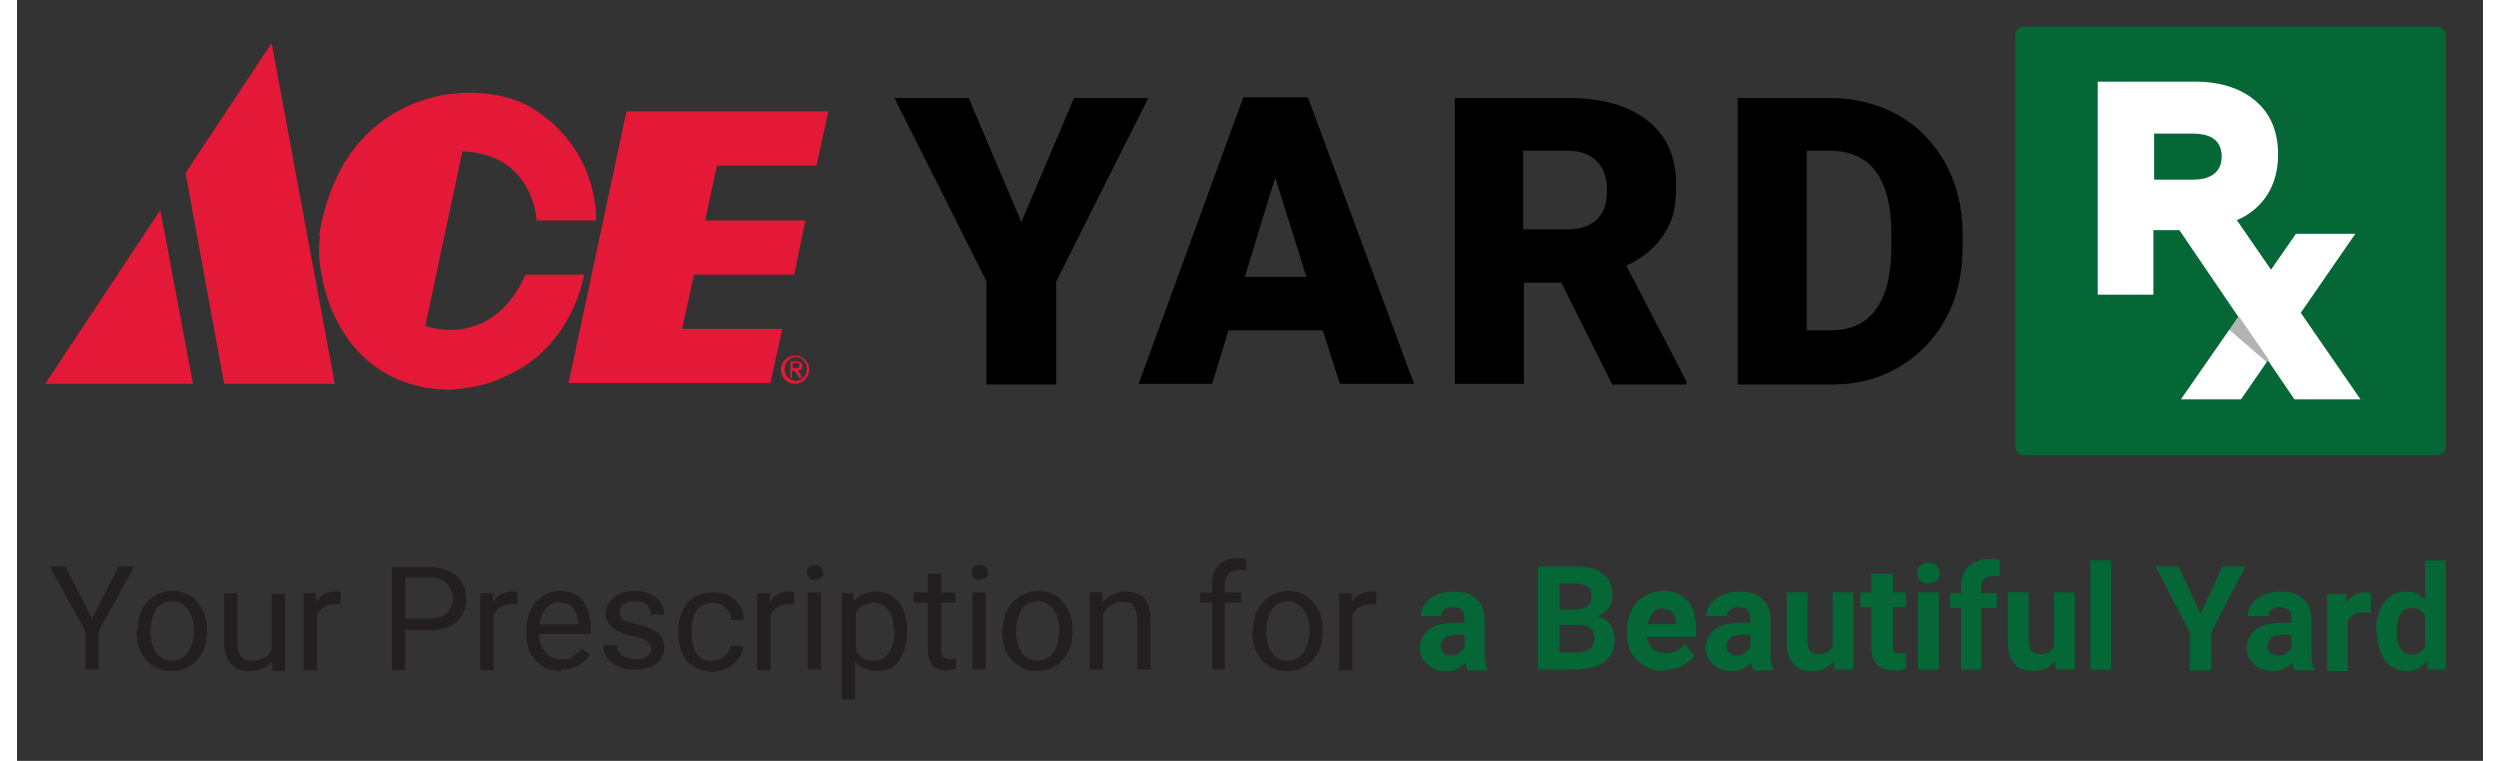 <?xml version="1.0" encoding="utf-8"?>
<svg xmlns="http://www.w3.org/2000/svg" height="1.4in" id="Layer_1" version="1.1" viewBox="0 0 332.2 102.5" width="4.6in">
  
  <rect x="0" y="0" width="332.2" height="102.5" fill="#333333" stroke="none"/>
  
  <defs>
    <style>
      .st0 {
        fill: #231f20;
      }

      .st1 {
        fill: #fff;
      }

      .st2 {
        fill: #056735;
      }

      .st3 {
        opacity: .3;
      }

      .st4 {
        fill: #e31937;
      }
    </style>
  </defs>
  <g>
    <rect class="st2" height="57.7" rx="1.1" ry="1.1" width="58" x="269.2" y="3.6"/>
    <g>
      <polygon class="st1" points="307 31.5 291.5 53.8 299.6 53.8 315 31.5 307 31.5"/>
      <path class="st1" d="M299.2,29.6c3.5-1.6,5.4-4.7,5.4-8.8h0c0-2.8-.9-5.2-2.6-6.8-1.9-1.9-4.9-3-8.5-3h-13.2v28.7h7.5v-8.7h3.5l15.5,22.8h8.9l-16.7-24.2ZM288,18h5.1c1.8,0,3.9.5,3.9,3.1h0c0,2-1.4,3.1-3.8,3.1h-5.3v-6.2Z"/>
      <polygon class="st3" points="303.3 48.4 299.3 42.6 298 44.4 303.1 48.8 303.3 48.4"/>
    </g>
    <g>
      <path d="M135.3,29.9l7.1-16.7h10l-12.4,24.7v13.9h-9.4v-13.9l-12.4-24.7h10l7.1,16.7Z"/>
      <path d="M175.9,44.5h-12.7l-2.2,7.2h-9.9l14.1-38.6h8.7l14.3,38.6h-10l-2.3-7.2ZM165.4,37.3h8.3l-4.2-13.4-4.1,13.4Z"/>
      <path d="M208,38.1h-5v13.6h-9.3V13.2h15.2c4.6,0,8.1,1,10.7,3s3.9,4.9,3.9,8.6-.5,4.9-1.6,6.7c-1.1,1.8-2.8,3.2-5.1,4.3l8.1,15.6v.4h-10l-6.8-13.6ZM203,30.9h5.9c1.8,0,3.1-.5,4-1.4.9-.9,1.3-2.2,1.3-3.9s-.5-3-1.4-3.9c-.9-.9-2.2-1.4-4-1.4h-5.9v10.6Z"/>
      <path d="M231.8,51.7V13.2h12.4c3.4,0,6.5.8,9.2,2.3,2.7,1.5,4.8,3.7,6.4,6.5,1.5,2.8,2.3,6,2.3,9.5v1.8c0,3.5-.7,6.7-2.2,9.5-1.5,2.8-3.6,5-6.3,6.6-2.7,1.6-5.7,2.4-9.1,2.4h-12.7ZM241.1,20.3v24.2h3.2c2.7,0,4.7-.9,6.1-2.8s2.1-4.7,2.1-8.5v-1.7c0-3.7-.7-6.5-2.1-8.4-1.4-1.9-3.5-2.8-6.3-2.8h-3.1Z"/>
    </g>
  </g>
  <g>
    <path class="st4" d="M40.8,31.6h0c0,1-.4,2.6.3,5.7,0,0,2,14.9,17.1,15.2,4.4-.3,6.2-1.1,8.4-2.2,8.4-4.1,9.8-13.3,9.8-13.3h-7.9c-4.6,10.3-13.5,6.9-13.5,6.9l5-23.5c9.6.3,10,9.3,10,9.3h8s.6-9.5-8.7-15.2c-1.9-1.2-5-2-8.1-2,0,0-17.1-1.1-20.5,19.2Z"/>
    <polygon class="st4" points="109.3 15 107.7 22.3 94.3 22.3 92.7 29.7 106.2 29.7 104.7 37 91.2 37 89.6 44.3 103.1 44.3 101.5 51.6 74.3 51.6 82.1 15 109.3 15"/>
    <polygon class="st4" points="23.7 51.7 19.3 28.3 3.8 51.7 23.7 51.7"/>
    <polygon class="st4" points="42.8 51.7 27.9 51.7 22.7 23.3 34.3 5.8 42.8 51.7"/>
    <path class="st4" d="M102.9,49.8c0-1.1.9-1.9,1.9-1.9s1.9.8,1.9,1.9-.9,1.9-1.9,1.9-1.9-.8-1.9-1.9ZM104.9,51.3c.9,0,1.5-.7,1.5-1.6s-.7-1.6-1.5-1.6-1.5.7-1.5,1.6.7,1.6,1.5,1.6ZM104.5,50.9h-.3v-2.2h.8c.5,0,.8.2.8.6s-.2.6-.6.6l.6,1h-.4l-.6-.9h-.4v.9ZM104.9,49.6c.3,0,.5,0,.5-.4s-.2-.3-.5-.3h-.4v.7h.4Z"/>
  </g>
  <g>
    <path class="st0" d="M10.1,83.3l3.6-7h2.1l-4.8,8.7v5.2h-1.8v-5.2l-4.8-8.7h2.1l3.6,7Z"/>
    <path class="st0" d="M16.2,84.9c0-1,.2-1.9.6-2.7.4-.8,1-1.4,1.7-1.9.7-.4,1.5-.7,2.4-.7,1.4,0,2.6.5,3.4,1.5.9,1,1.3,2.3,1.3,3.9h0c0,1.1-.2,2-.6,2.8-.4.8-.9,1.4-1.7,1.9s-1.5.7-2.5.7c-1.4,0-2.5-.5-3.4-1.5-.9-1-1.3-2.3-1.3-3.9h0ZM18,85.2c0,1.1.3,2.1.8,2.8.5.7,1.2,1,2.1,1s1.6-.4,2.1-1.1c.5-.7.8-1.7.8-3s-.3-2.1-.8-2.8c-.5-.7-1.3-1.1-2.1-1.1s-1.6.3-2.1,1c-.5.7-.8,1.7-.8,3Z"/>
    <path class="st0" d="M34.3,89.2c-.7.8-1.7,1.2-3,1.2s-1.9-.3-2.5-1c-.6-.6-.9-1.6-.9-2.8v-6.7h1.8v6.7c0,1.6.6,2.4,1.9,2.4s2.3-.5,2.7-1.5v-7.5h1.8v10.4h-1.7v-1Z"/>
    <path class="st0" d="M43.7,81.4c-.3,0-.6,0-.9,0-1.2,0-1.9.5-2.4,1.5v7.4h-1.8v-10.4h1.7v1.2c.6-.9,1.4-1.4,2.5-1.4s.6,0,.8.1v1.6Z"/>
    <path class="st0" d="M52.3,84.8v5.5h-1.8v-13.9h5.1c1.5,0,2.7.4,3.6,1.2s1.3,1.8,1.3,3.1-.4,2.4-1.3,3.1c-.8.7-2.1,1.1-3.6,1.1h-3.3ZM52.3,83.3h3.3c1,0,1.7-.2,2.3-.7.5-.5.8-1.1.8-2s-.3-1.5-.8-2c-.5-.5-1.2-.8-2.2-.8h-3.4v5.5Z"/>
    <path class="st0" d="M67.5,81.4c-.3,0-.6,0-.9,0-1.2,0-1.9.5-2.4,1.5v7.4h-1.8v-10.4h1.7v1.2c.6-.9,1.4-1.4,2.5-1.4s.6,0,.8.1v1.6Z"/>
    <path class="st0" d="M73.3,90.4c-1.4,0-2.5-.5-3.4-1.4-.9-.9-1.3-2.2-1.3-3.7v-.3c0-1,.2-1.9.6-2.8.4-.8.9-1.4,1.6-1.9.7-.5,1.5-.7,2.3-.7,1.3,0,2.4.4,3.1,1.3.7.9,1.1,2.2,1.1,3.8v.7h-7c0,1,.3,1.8.9,2.5s1.3.9,2.2.9,1.2-.1,1.6-.4c.4-.3.8-.6,1.1-1l1.1.8c-.9,1.3-2.2,2-3.9,2ZM73.1,81.1c-.7,0-1.3.3-1.8.8-.5.5-.8,1.2-.9,2.2h5.2c0-1-.3-1.7-.7-2.2-.4-.5-1-.7-1.8-.7Z"/>
    <path class="st0" d="M85.4,87.5c0-.5-.2-.8-.5-1.1s-1-.5-1.9-.7c-.9-.2-1.6-.4-2.1-.7s-.9-.6-1.2-1c-.3-.4-.4-.8-.4-1.3,0-.8.4-1.6,1.1-2.2s1.6-.9,2.8-.9,2.1.3,2.9.9c.7.6,1.1,1.4,1.1,2.3h-1.8c0-.5-.2-.9-.6-1.3-.4-.4-.9-.5-1.6-.5s-1.1.1-1.5.4c-.4.3-.5.6-.5,1.1s.2.8.5,1c.3.2.9.4,1.8.6.9.2,1.6.4,2.1.7.5.3,1,.6,1.2,1,.3.4.4.9.4,1.4,0,.9-.4,1.7-1.1,2.2-.7.6-1.7.8-2.9.8s-1.6-.1-2.2-.4c-.6-.3-1.1-.7-1.5-1.2-.4-.5-.5-1.1-.5-1.7h1.8c0,.6.3,1.1.7,1.4.4.3,1,.5,1.8.5s1.2-.1,1.6-.4c.4-.3.6-.6.6-1.1Z"/>
    <path class="st0" d="M93.6,89c.6,0,1.2-.2,1.7-.6.5-.4.7-.9.8-1.4h1.7c0,.6-.2,1.2-.6,1.7-.4.5-.9,1-1.5,1.3-.6.3-1.3.5-2,.5-1.4,0-2.5-.5-3.4-1.4-.8-.9-1.2-2.2-1.2-3.9v-.3c0-1,.2-1.9.6-2.7.4-.8.9-1.4,1.6-1.8.7-.4,1.5-.6,2.5-.6s2.1.3,2.9,1c.8.7,1.2,1.6,1.2,2.7h-1.7c0-.7-.3-1.2-.8-1.7-.5-.4-1-.6-1.7-.6s-1.6.3-2.1,1c-.5.6-.7,1.6-.7,2.8v.3c0,1.2.2,2.1.7,2.8.5.6,1.2,1,2.1,1Z"/>
    <path class="st0" d="M104.8,81.4c-.3,0-.6,0-.9,0-1.2,0-1.9.5-2.4,1.5v7.4h-1.8v-10.4h1.7v1.2c.6-.9,1.4-1.4,2.5-1.4s.6,0,.8.1v1.6Z"/>
    <path class="st0" d="M106.4,77.1c0-.3,0-.5.3-.7.2-.2.4-.3.8-.3s.6,0,.8.3c.2.2.3.4.3.7s0,.5-.3.7-.4.3-.8.3-.6,0-.8-.3-.3-.4-.3-.7ZM108.3,90.2h-1.8v-10.4h1.8v10.4Z"/>
    <path class="st0" d="M119.9,85.2c0,1.6-.4,2.8-1.1,3.8s-1.7,1.4-2.9,1.4-2.2-.4-3-1.2v5h-1.8v-14.3h1.6v1.1c.8-.9,1.8-1.3,3.1-1.3s2.2.5,3,1.4c.7.9,1.1,2.2,1.1,3.9v.2ZM118.1,85c0-1.2-.2-2.1-.7-2.8-.5-.7-1.2-1-2-1s-1.9.5-2.4,1.4v5c.5.9,1.3,1.4,2.4,1.4s1.5-.3,2-1c.5-.7.8-1.7.8-3Z"/>
    <path class="st0" d="M124.5,77.3v2.5h1.9v1.4h-1.9v6.4c0,.4,0,.7.3.9.2.2.5.3.9.3s.5,0,.8-.1v1.4c-.5.1-.9.2-1.4.2-.8,0-1.4-.2-1.8-.7-.4-.5-.6-1.2-.6-2v-6.4h-1.9v-1.4h1.9v-2.5h1.8Z"/>
    <path class="st0" d="M128.6,77.1c0-.3,0-.5.3-.7.2-.2.4-.3.8-.3s.6,0,.8.3c.2.2.3.4.3.7s0,.5-.3.7-.4.3-.8.3-.6,0-.8-.3-.3-.4-.3-.7ZM130.5,90.2h-1.8v-10.4h1.8v10.4Z"/>
    <path class="st0" d="M132.8,84.9c0-1,.2-1.9.6-2.7.4-.8,1-1.4,1.7-1.9.7-.4,1.5-.7,2.4-.7,1.4,0,2.6.5,3.4,1.5.9,1,1.3,2.3,1.3,3.9h0c0,1.1-.2,2-.6,2.8-.4.8-.9,1.4-1.7,1.9s-1.5.7-2.5.7c-1.4,0-2.5-.5-3.4-1.5-.9-1-1.3-2.3-1.3-3.9h0ZM134.6,85.2c0,1.1.3,2.1.8,2.8.5.7,1.2,1,2.1,1s1.6-.4,2.1-1.1c.5-.7.8-1.7.8-3s-.3-2.1-.8-2.8c-.5-.7-1.3-1.1-2.1-1.1s-1.6.3-2.1,1c-.5.7-.8,1.7-.8,3Z"/>
    <path class="st0" d="M146.2,79.9v1.3c.8-1,1.9-1.5,3.2-1.5,2.2,0,3.3,1.2,3.3,3.7v6.8h-1.8v-6.9c0-.7-.2-1.3-.5-1.7-.3-.4-.9-.5-1.6-.5s-1.1.2-1.5.5c-.4.3-.8.7-1,1.2v7.4h-1.8v-10.4h1.7Z"/>
    <path class="st0" d="M161,90.2v-9h-1.6v-1.4h1.6v-1.1c0-1.1.3-2,.9-2.6.6-.6,1.4-.9,2.5-.9s.8,0,1.2.2v1.4c-.4,0-.7,0-1.1,0-.6,0-1,.2-1.3.5-.3.3-.5.8-.5,1.4v1.1h2.2v1.4h-2.2v9h-1.8Z"/>
    <path class="st0" d="M166.5,84.9c0-1,.2-1.9.6-2.7.4-.8,1-1.4,1.7-1.9.7-.4,1.5-.7,2.4-.7,1.4,0,2.6.5,3.4,1.5.9,1,1.3,2.3,1.3,3.9h0c0,1.1-.2,2-.6,2.8-.4.8-.9,1.4-1.7,1.9s-1.5.7-2.5.7c-1.4,0-2.5-.5-3.4-1.5-.9-1-1.3-2.3-1.3-3.9h0ZM168.3,85.2c0,1.1.3,2.1.8,2.8.5.7,1.2,1,2.1,1s1.6-.4,2.1-1.1c.5-.7.8-1.7.8-3s-.3-2.1-.8-2.8c-.5-.7-1.3-1.1-2.1-1.1s-1.6.3-2.1,1c-.5.7-.8,1.7-.8,3Z"/>
    <path class="st0" d="M183.2,81.4c-.3,0-.6,0-.9,0-1.2,0-1.9.5-2.4,1.5v7.4h-1.8v-10.4h1.7v1.2c.6-.9,1.4-1.4,2.5-1.4s.6,0,.8.1v1.6Z"/>
    <path class="st2" d="M195.4,90.2c-.1-.2-.2-.6-.3-.9-.7.7-1.5,1.1-2.6,1.1s-1.9-.3-2.5-.9c-.7-.6-1-1.3-1-2.2s.4-1.9,1.2-2.5c.8-.6,2-.9,3.5-.9h1.3v-.6c0-.5-.1-.9-.4-1.1-.2-.3-.6-.4-1.2-.4s-.8.1-1.1.3c-.3.2-.4.5-.4.9h-2.8c0-.6.2-1.2.6-1.7.4-.5.9-.9,1.6-1.2.7-.3,1.4-.4,2.3-.4,1.3,0,2.3.3,3,1,.7.6,1.1,1.5,1.1,2.7v4.5c0,1,.1,1.7.4,2.2v.2h-2.8ZM193.1,88.3c.4,0,.8,0,1.1-.3.3-.2.6-.4.8-.7v-1.8h-1c-1.4,0-2.1.5-2.2,1.4v.2c0,.3.1.6.4.9.2.2.6.3,1,.3Z"/>
    <path class="st2" d="M204.9,90.2v-13.9h4.9c1.7,0,3,.3,3.8,1,.9.6,1.3,1.6,1.3,2.8s-.2,1.3-.5,1.8c-.3.5-.8.9-1.5,1.1.7.2,1.3.5,1.7,1.1s.6,1.2.6,2c0,1.3-.4,2.4-1.3,3-.9.7-2.1,1-3.7,1.1h-5.4ZM207.8,82.1h2.1c1.4,0,2.2-.6,2.2-1.7s-.2-1.1-.6-1.4c-.4-.3-.9-.4-1.7-.4h-2v3.5ZM207.8,84.1v3.8h2.5c.7,0,1.2-.2,1.6-.5.4-.3.6-.8.6-1.3,0-1.3-.7-1.9-2-1.9h-2.6Z"/>
    <path class="st2" d="M222,90.4c-1.5,0-2.8-.5-3.7-1.4-1-.9-1.4-2.2-1.4-3.7v-.3c0-1,.2-2,.6-2.8.4-.8,1-1.5,1.7-1.9.7-.4,1.6-.7,2.5-.7,1.4,0,2.5.4,3.3,1.3s1.2,2.2,1.2,3.8v1.1h-6.6c0,.7.4,1.2.8,1.6.4.4,1,.6,1.7.6,1.1,0,1.9-.4,2.5-1.2l1.4,1.5c-.4.6-1,1-1.7,1.4s-1.5.5-2.4.5ZM221.7,81.9c-.5,0-1,.2-1.3.6-.3.4-.6.9-.7,1.6h3.8v-.2c0-.6-.2-1.1-.5-1.4-.3-.3-.8-.5-1.4-.5Z"/>
    <path class="st2" d="M233.9,90.2c-.1-.2-.2-.6-.3-.9-.7.7-1.5,1.1-2.6,1.1s-1.9-.3-2.5-.9c-.7-.6-1-1.3-1-2.2s.4-1.9,1.2-2.5c.8-.6,2-.9,3.5-.9h1.3v-.6c0-.5-.1-.9-.4-1.1-.2-.3-.6-.4-1.2-.4s-.8.1-1.1.3c-.3.2-.4.5-.4.9h-2.8c0-.6.2-1.2.6-1.7.4-.5.9-.9,1.6-1.2.7-.3,1.4-.4,2.3-.4,1.3,0,2.3.3,3,1,.7.6,1.1,1.5,1.1,2.7v4.5c0,1,.1,1.7.4,2.2v.2h-2.8ZM231.6,88.3c.4,0,.8,0,1.1-.3.3-.2.6-.4.8-.7v-1.8h-1c-1.4,0-2.1.5-2.2,1.4v.2c0,.3.1.6.4.9.2.2.6.3,1,.3Z"/>
    <path class="st2" d="M244.6,89.2c-.7.8-1.6,1.2-2.8,1.2s-2-.3-2.5-1c-.6-.6-.9-1.6-.9-2.8v-6.8h2.8v6.7c0,1.1.5,1.6,1.5,1.6s1.6-.3,1.9-1v-7.3h2.8v10.4h-2.6v-1.1Z"/>
    <path class="st2" d="M252.7,77.3v2.5h1.8v2h-1.8v5.2c0,.4,0,.7.2.8.1.2.4.2.8.2s.6,0,.8,0v2.1c-.5.2-1.1.2-1.7.2-1.9,0-2.9-1-3-2.9v-5.6h-1.5v-2h1.5v-2.5h2.8Z"/>
    <path class="st2" d="M256,77.2c0-.4.1-.8.4-1s.7-.4,1.1-.4.8.1,1.1.4c.3.3.4.6.4,1s-.1.8-.4,1c-.3.3-.7.4-1.1.4s-.8-.1-1.1-.4c-.3-.3-.4-.6-.4-1ZM258.9,90.2h-2.8v-10.4h2.8v10.4Z"/>
    <path class="st2" d="M261.9,90.2v-8.3h-1.5v-2h1.5v-.9c0-1.2.3-2.1,1-2.7.7-.6,1.6-1,2.8-1s.9,0,1.4.2v2.1c-.3,0-.5,0-.9,0-1,0-1.6.5-1.6,1.5v.8h2.1v2h-2.1v8.3h-2.8Z"/>
    <path class="st2" d="M274.4,89.2c-.7.8-1.6,1.2-2.8,1.2s-2-.3-2.5-1c-.6-.6-.9-1.6-.9-2.8v-6.8h2.8v6.7c0,1.1.5,1.6,1.5,1.6s1.6-.3,1.9-1v-7.3h2.8v10.4h-2.6v-1.1Z"/>
    <path class="st2" d="M282.1,90.2h-2.8v-14.7h2.8v14.7Z"/>
    <path class="st2" d="M294.2,82.6l2.9-6.3h3.1l-4.6,8.9v5.1h-2.9v-5.1l-4.6-8.9h3.1l2.9,6.3Z"/>
    <path class="st2" d="M306.8,90.2c-.1-.2-.2-.6-.3-.9-.7.7-1.5,1.1-2.6,1.1s-1.9-.3-2.5-.9c-.7-.6-1-1.3-1-2.2s.4-1.9,1.2-2.5c.8-.6,2-.9,3.5-.9h1.3v-.6c0-.5-.1-.9-.4-1.1-.2-.3-.6-.4-1.2-.4s-.8.1-1.1.3c-.3.2-.4.5-.4.9h-2.8c0-.6.2-1.2.6-1.7.4-.5.9-.9,1.6-1.2.7-.3,1.4-.4,2.3-.4,1.3,0,2.3.3,3,1,.7.6,1.1,1.5,1.1,2.7v4.5c0,1,.1,1.7.4,2.2v.2h-2.8ZM304.5,88.3c.4,0,.8,0,1.1-.3.3-.2.6-.4.8-.7v-1.8h-1c-1.4,0-2.1.5-2.2,1.4v.2c0,.3.1.6.4.9.2.2.6.3,1,.3Z"/>
    <path class="st2" d="M317.1,82.5c-.4,0-.7,0-1,0-1,0-1.7.4-2.1,1.1v6.8h-2.8v-10.4h2.6v1.2c.6-.9,1.4-1.4,2.4-1.4s.6,0,.9.1v2.7Z"/>
    <path class="st2" d="M317.8,85c0-1.6.4-2.9,1.1-3.9.7-1,1.7-1.4,3-1.4s1.8.4,2.5,1.1v-5.3h2.8v14.7h-2.5v-1.1c-.8.9-1.7,1.3-2.8,1.3s-2.2-.5-2.9-1.4c-.7-1-1.1-2.3-1.1-4ZM320.6,85.2c0,1,.2,1.7.5,2.2.3.5.8.8,1.5.8s1.5-.4,1.8-1.1v-4.1c-.3-.7-.9-1.1-1.8-1.1-1.3,0-2,1.1-2,3.3Z"/>
  </g>
</svg>